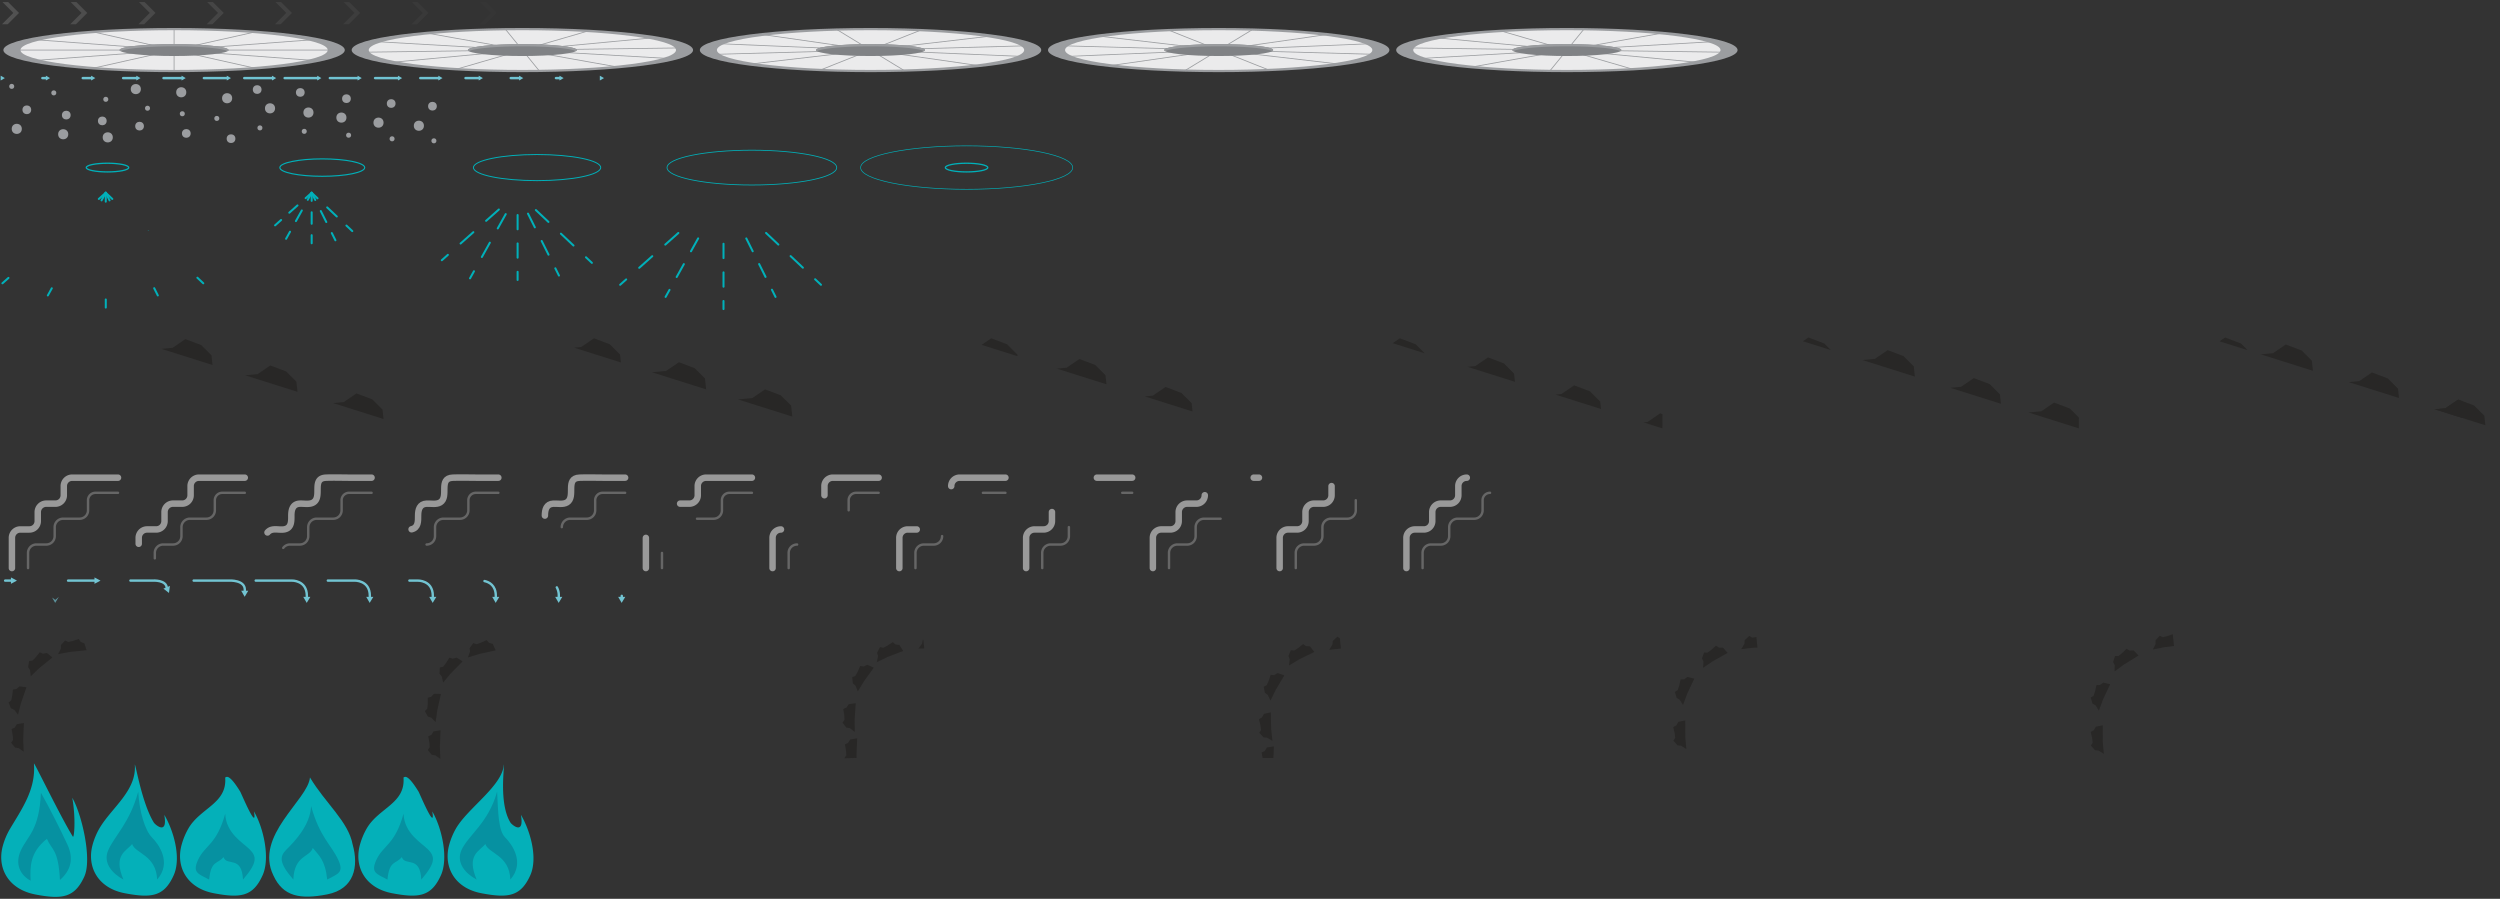 <svg id="borders" xmlns="http://www.w3.org/2000/svg" viewBox="0 0 3096 1113.08"><rect x="0" y="0" width="3096" height="1113.08" fill="#333333" stroke="none"/><defs><style>.cls-1,.cls-2,.cls-20,.cls-21,.cls-22,.cls-23,.cls-24,.cls-25,.cls-26,.cls-27,.cls-28,.cls-29,.cls-3,.cls-30,.cls-31,.cls-32,.cls-33,.cls-34,.cls-35,.cls-36,.cls-4,.cls-9{fill:none}.cls-2,.cls-3{stroke:#fff;isolation:isolate}.cls-2,.cls-20,.cls-26,.cls-27,.cls-28,.cls-29,.cls-3,.cls-30,.cls-31,.cls-32,.cls-33,.cls-34,.cls-35,.cls-36,.cls-4{stroke-linecap:round;stroke-linejoin:round}.cls-2{stroke-width:8px;opacity:.5}.cls-20,.cls-3,.cls-4{stroke-width:3px}.cls-3{opacity:.25}.cls-4{stroke:#72c4d2}.cls-5,.cls-6{fill:#72c4d2}.cls-6{opacity:.66}.cls-7{fill:#9b9da0}.cls-8{fill:#ebebec}.cls-9{stroke:#9b9da0}.cls-21,.cls-22,.cls-23,.cls-24,.cls-25,.cls-9{stroke-miterlimit:10}.cls-10{fill:#808285}.cls-11,.cls-12,.cls-13,.cls-14,.cls-15,.cls-16,.cls-17,.cls-18{fill:#fff}.cls-11{opacity:.15}.cls-12{opacity:.13}.cls-13{opacity:.11}.cls-14{opacity:.09}.cls-15{opacity:.07}.cls-16{opacity:.05}.cls-17{opacity:.03}.cls-18{opacity:.01}.cls-19{fill:#70c3d2}.cls-20{stroke:#70c3d2}.cls-21,.cls-22,.cls-23,.cls-24,.cls-25,.cls-26,.cls-27,.cls-28,.cls-29,.cls-30,.cls-31,.cls-32,.cls-33,.cls-34,.cls-35,.cls-36{stroke:#00b1ba}.cls-21{stroke-width:1.6px}.cls-22{stroke-width:1.4px}.cls-23{stroke-width:1.2px}.cls-25{stroke-width:.8px}.cls-26,.cls-27,.cls-28,.cls-29,.cls-30,.cls-31,.cls-32,.cls-33,.cls-34,.cls-35,.cls-36{stroke-width:2.5px}.cls-26{stroke-dasharray:11.51}.cls-27{stroke-dasharray:10.78}.cls-28{stroke-dasharray:11.01}.cls-29{stroke-dasharray:10.53}.cls-30{stroke-dasharray:11.15}.cls-32{stroke-dasharray:13.56 13.56}.cls-33{stroke-dasharray:15.06 15.06}.cls-34{stroke-dasharray:14.17 14.17}.cls-35{stroke-dasharray:15.25 15.25}.cls-36{stroke-dasharray:16.38 16.38}.cls-37{fill:#00b1ba}.cls-38{clip-path:url(#clip-path)}.cls-39{fill:#282726}.cls-40{clip-path:url(#clip-path-2)}.cls-41{clip-path:url(#clip-path-3)}.cls-42{clip-path:url(#clip-path-4)}.cls-43{clip-path:url(#clip-path-5)}.cls-44{clip-path:url(#clip-path-6)}.cls-45{clip-path:url(#clip-path-7)}.cls-46{clip-path:url(#clip-path-8)}.cls-47{clip-path:url(#clip-path-9)}.cls-48{clip-path:url(#clip-path-10)}.cls-49{clip-path:url(#clip-path-11)}.cls-50{clip-path:url(#clip-path-12)}.cls-51{fill:#04b0b9}.cls-52{fill:#0691a1}</style><clipPath id="clip-path"><path class="cls-1" d="M107.19 750H0v192h126.67l-19.48-192z"/></clipPath><clipPath id="clip-path-2"><path class="cls-1" d="M623.19 750H516v192h126.67l-19.48-192z"/></clipPath><clipPath id="clip-path-3"><path class="cls-1" d="M1139.19 750H1032v192h126.67l-19.48-192z"/></clipPath><clipPath id="clip-path-4"><path class="cls-1" d="M1655.19 750H1548v192h126.67l-19.48-192z"/></clipPath><clipPath id="clip-path-5"><path class="cls-1" d="M2171.19 750H2064v192h126.67l-19.48-192z"/></clipPath><clipPath id="clip-path-6"><path class="cls-1" d="M2687.19 750H2580v192h126.67l-19.48-192z"/></clipPath><clipPath id="clip-path-7"><path id="_Clipping_Path_" data-name="&amp;lt;Clipping Path&amp;gt;" class="cls-1" d="M2170.65 403l403.78 127.52.19-97-398.32-127.76-5.65 97.24z"/></clipPath><clipPath id="clip-path-8"><path id="_Clipping_Path_2" data-name="&amp;lt;Clipping Path&amp;gt;" class="cls-1" d="M2686.32 403l403.78 127.52.19-97-398.32-127.76-5.65 97.24z"/></clipPath><clipPath id="clip-path-9"><path id="_Clipping_Path_3" data-name="&amp;lt;Clipping Path&amp;gt;" class="cls-1" d="M107.99 403l403.77 127.52.19-97-398.32-127.76-5.64 97.24z"/></clipPath><clipPath id="clip-path-10"><path id="_Clipping_Path_4" data-name="&amp;lt;Clipping Path&amp;gt;" class="cls-1" d="M623.65 403l403.78 127.52.19-97L629.3 305.76 623.65 403z"/></clipPath><clipPath id="clip-path-11"><path id="_Clipping_Path_5" data-name="&amp;lt;Clipping Path&amp;gt;" class="cls-1" d="M1139.32 403l403.78 127.52.19-97-398.33-127.76-5.64 97.24z"/></clipPath><clipPath id="clip-path-12"><path id="_Clipping_Path_6" data-name="&amp;lt;Clipping Path&amp;gt;" class="cls-1" d="M1654.99 403l403.77 127.52.19-97-398.32-127.76-5.64 97.24z"/></clipPath></defs><title>spritesheet-v6</title><path id="_Path_" data-name="&amp;lt;Path&amp;gt;" class="cls-2" d="M146.13 591.56H89.47A10.35 10.35 0 0 0 79 602v11.3a10.35 10.35 0 0 1-10.43 10.42H57.19a10.48 10.48 0 0 0-10.43 10.42v11.12a10.35 10.35 0 0 1-10.43 10.44H25.2a10.35 10.35 0 0 0-10.43 10.42v37.38"/><path id="_Path_2" data-name="&amp;lt;Path&amp;gt;" class="cls-3" d="M146.13 610.3h-27.88a9.2 9.2 0 0 0-9.22 9.22v12.43a10.35 10.35 0 0 1-10.43 10.42H78.14a10.48 10.48 0 0 0-10.43 10.42v11.12a10.35 10.35 0 0 1-10.43 10.42H45.16a10.35 10.35 0 0 0-10.43 10.42v18.74"/><path id="_Path_3" data-name="&amp;lt;Path&amp;gt;" class="cls-2" d="M1816.47 591.56A10.35 10.35 0 0 0 1806 602v11.3a10.35 10.35 0 0 1-10.43 10.42h-11.43a10.48 10.48 0 0 0-10.43 10.42v11.12a10.35 10.35 0 0 1-10.43 10.42h-11.13a10.35 10.35 0 0 0-10.43 10.42v37.38"/><path id="_Path_4" data-name="&amp;lt;Path&amp;gt;" class="cls-3" d="M1845.25 610.3a9.2 9.2 0 0 0-9.22 9.22v12.43a10.35 10.35 0 0 1-10.43 10.42h-20.46a10.48 10.48 0 0 0-10.43 10.42v11.12a10.35 10.35 0 0 1-10.43 10.42h-12.13a10.35 10.35 0 0 0-10.43 10.42v18.74"/><path id="_Path_5" data-name="&amp;lt;Path&amp;gt;" class="cls-2" d="M1649 602v11.3a10.35 10.35 0 0 1-10.43 10.42h-11.43a10.48 10.48 0 0 0-10.43 10.42v11.12a10.35 10.35 0 0 1-10.43 10.42h-11.13a10.35 10.35 0 0 0-10.43 10.42v37.38"/><path id="_Path_6" data-name="&amp;lt;Path&amp;gt;" class="cls-3" d="M1679 619.52v12.43a10.35 10.35 0 0 1-10.43 10.42h-20.46a10.48 10.48 0 0 0-10.43 10.42v11.12a10.35 10.35 0 0 1-10.43 10.42h-12.13a10.35 10.35 0 0 0-10.43 10.42v18.74"/><path id="_Path_7" data-name="&amp;lt;Path&amp;gt;" class="cls-2" d="M1492 613.3a10.35 10.35 0 0 1-10.43 10.42h-11.43a10.48 10.48 0 0 0-10.43 10.42v11.12a10.35 10.35 0 0 1-10.43 10.42h-11.13a10.35 10.35 0 0 0-10.43 10.42v37.38"/><path id="_Path_8" data-name="&amp;lt;Path&amp;gt;" class="cls-2" d="M1559.11 591.56h-6.57"/><path id="_Path_9" data-name="&amp;lt;Path&amp;gt;" class="cls-3" d="M1511.58 642.37h-20.46a10.48 10.48 0 0 0-10.43 10.42v11.12a10.35 10.35 0 0 1-10.43 10.42h-12.13a10.35 10.35 0 0 0-10.43 10.42v18.74"/><path id="_Path_10" data-name="&amp;lt;Path&amp;gt;" class="cls-2" d="M1302.75 634.15v11.12a10.35 10.35 0 0 1-10.43 10.42h-11.12a10.35 10.35 0 0 0-10.43 10.42v37.38"/><path id="_Path_11" data-name="&amp;lt;Path&amp;gt;" class="cls-2" d="M1402.1 591.56h-43.75"/><path id="_Path_12" data-name="&amp;lt;Path&amp;gt;" class="cls-3" d="M1323.7 652.79v11.12a10.35 10.35 0 0 1-10.43 10.42h-12.13a10.35 10.35 0 0 0-10.43 10.42v18.74"/><path id="_Path_13" data-name="&amp;lt;Path&amp;gt;" class="cls-3" d="M1402.1 610.3h-12.33"/><path id="_Path_14" data-name="&amp;lt;Path&amp;gt;" class="cls-2" d="M1135.3 655.7h-11.13a10.36 10.36 0 0 0-10.43 10.42v37.38"/><path id="_Path_15" data-name="&amp;lt;Path&amp;gt;" class="cls-2" d="M1245.12 591.56h-56.66A10.36 10.36 0 0 0 1178 602"/><path id="_Path_16" data-name="&amp;lt;Path&amp;gt;" class="cls-3" d="M1166.69 663.92a10.36 10.36 0 0 1-10.43 10.42h-12.13a10.36 10.36 0 0 0-10.43 10.42v18.74"/><path id="_Path_17" data-name="&amp;lt;Path&amp;gt;" class="cls-3" d="M1245.12 610.3h-27.88"/><path id="_Path_18" data-name="&amp;lt;Path&amp;gt;" class="cls-2" d="M967.16 655.7a10.35 10.35 0 0 0-10.43 10.42v37.38"/><path id="_Path_19" data-name="&amp;lt;Path&amp;gt;" class="cls-2" d="M1088.09 591.56h-56.65A10.35 10.35 0 0 0 1021 602v11.3"/><path id="_Path_20" data-name="&amp;lt;Path&amp;gt;" class="cls-3" d="M987.12 674.34a10.35 10.35 0 0 0-10.43 10.42v18.74"/><path id="_Path_21" data-name="&amp;lt;Path&amp;gt;" class="cls-3" d="M1088.09 610.3h-27.88a9.2 9.2 0 0 0-9.22 9.22v12.43"/><path id="_Path_22" data-name="&amp;lt;Path&amp;gt;" class="cls-2" d="M303.13 591.56h-56.65A10.35 10.35 0 0 0 236.05 602v11.3a10.35 10.35 0 0 1-10.43 10.42h-11.43a10.48 10.48 0 0 0-10.43 10.42v11.12a10.35 10.35 0 0 1-10.43 10.42h-11.12a10.35 10.35 0 0 0-10.43 10.42v7.32"/><path id="_Path_23" data-name="&amp;lt;Path&amp;gt;" class="cls-3" d="M303.13 610.3h-27.87a9.2 9.2 0 0 0-9.22 9.22v12.43a10.35 10.35 0 0 1-10.43 10.42h-20.46a10.48 10.48 0 0 0-10.43 10.42v11.12a10.35 10.35 0 0 1-10.43 10.42h-12.13a10.35 10.35 0 0 0-10.43 10.42v6.71"/><path class="cls-2" d="M460.14 591.56h-26.75c-9.86 0-19.81-.39-29.67 0-18.57.73-4.12 23.62-15.6 30.65-4.69 2.87-11.56 1.29-16.79 1.53-8.78.39-10.55 7.54-10.55 14.78 0 6.79.37 15-8.08 16.94-5.21 1.17-10.86-.72-16 .57a10.41 10.41 0 0 0-5.43 3.37"/><path id="_Path_24" data-name="&amp;lt;Path&amp;gt;" class="cls-3" d="M460.14 610.3h-27.87a9.2 9.2 0 0 0-9.22 9.22v12.43a10.35 10.35 0 0 1-10.43 10.42h-20.46a10.48 10.48 0 0 0-10.43 10.42v11.12a10.35 10.35 0 0 1-10.43 10.42h-12.13a10.37 10.37 0 0 0-8.39 4.18"/><path class="cls-2" d="M617.15 591.56h-26.76c-9.86 0-19.81-.39-29.67 0-18.57.73-4.12 23.62-15.6 30.65-4.69 2.87-11.56 1.29-16.79 1.53-8.78.39-10.55 7.54-10.55 14.78 0 6.79.37 15-8.08 16.94"/><path id="_Path_25" data-name="&amp;lt;Path&amp;gt;" class="cls-3" d="M617.15 610.3h-27.88a9.2 9.2 0 0 0-9.22 9.22v12.43a10.35 10.35 0 0 1-10.43 10.42h-20.46a10.48 10.48 0 0 0-10.43 10.42v11.12a10.35 10.35 0 0 1-10.43 10.42"/><path class="cls-2" d="M774.15 591.56H747.4c-9.86 0-19.81-.39-29.67 0-18.57.73-4.12 23.62-15.6 30.65-4.69 2.87-11.56 1.29-16.79 1.53-8.78.39-10.55 7.54-10.55 14.78"/><path id="_Path_26" data-name="&amp;lt;Path&amp;gt;" class="cls-3" d="M774.15 610.3h-27.87a9.2 9.2 0 0 0-9.22 9.22v12.43a10.35 10.35 0 0 1-10.43 10.42h-20.46a10.48 10.48 0 0 0-10.43 10.42"/><path id="_Path_27" data-name="&amp;lt;Path&amp;gt;" class="cls-2" d="M799.86 666.12v37.38"/><path id="_Path_28" data-name="&amp;lt;Path&amp;gt;" class="cls-2" d="M931.15 591.56h-56.63A10.35 10.35 0 0 0 864.1 602v11.3a10.35 10.35 0 0 1-10.42 10.42h-11.43"/><path id="_Path_29" data-name="&amp;lt;Path&amp;gt;" class="cls-3" d="M819.8 684.76v18.74"/><path id="_Path_30" data-name="&amp;lt;Path&amp;gt;" class="cls-3" d="M931.15 610.3h-27.87a9.2 9.2 0 0 0-9.22 9.22v12.43a10.35 10.35 0 0 1-10.42 10.42H863.2"/><g id="_Group_" data-name="&amp;lt;Group&amp;gt;"><path class="cls-4" d="M161.53 719h27.6s17.43-1.19 17.43 9.72"/><path class="cls-5" d="M202.37 728.97l6.88 5.35 1.19-8.73-8.07 3.38z"/></g><g id="_Group_2" data-name="&amp;lt;Group&amp;gt;"><path class="cls-4" d="M239.82 719h44.43s18.93-.89 18.93 11.31v2.48"/><path class="cls-5" d="M298.7 731.55l4.29 7.54 4.48-7.54h-8.77z"/></g><g id="_Group_3" data-name="&amp;lt;Group&amp;gt;"><path class="cls-4" d="M316.68 719h44.43s18.89-.75 18.89 18.9v2.48"/><path class="cls-5" d="M375.56 739.18l4.28 7.45 4.48-7.45h-8.76z"/></g><g id="_Group_4" data-name="&amp;lt;Group&amp;gt;"><path class="cls-4" d="M84.32 719.04h33.88"/><path class="cls-5" d="M117 723.01l7.47-3.97-7.47-3.96v7.93z"/></g><g id="_Group_5" data-name="&amp;lt;Group&amp;gt;"><path class="cls-4" d="M6.38 719.04h8.35"/><path class="cls-5" d="M13.54 723.01l7.46-3.97-7.46-3.96v7.93z"/></g><g id="_Group_6" data-name="&amp;lt;Group&amp;gt;"><path class="cls-4" d="M406 719h33s19-.79 19 18.85v2.48"/><path class="cls-5" d="M453.53 739.18l4.29 7.45 4.49-7.45h-8.78z"/></g><g id="_Group_7" data-name="&amp;lt;Group&amp;gt;"><path class="cls-4" d="M507 719h10.11s18.89-.75 18.89 18.9v2.48"/><path class="cls-5" d="M531.56 739.18l4.28 7.45 4.49-7.45h-8.77z"/></g><g id="_Group_8" data-name="&amp;lt;Group&amp;gt;"><path class="cls-4" d="M600 719.57c5.61 1.22 14 5.24 14 18.33v2.48"/><path class="cls-5" d="M609.56 739.18l4.28 7.45 4.49-7.45h-8.77z"/></g><g id="_Group_9" data-name="&amp;lt;Group&amp;gt;"><path class="cls-4" d="M689.55 727.42A20.49 20.49 0 0 1 692 737.9v2.48"/><path class="cls-5" d="M687.56 739.18l4.28 7.45 4.49-7.45h-8.77z"/></g><g id="_Group_10" data-name="&amp;lt;Group&amp;gt;"><path class="cls-4" d="M770 737.9v2.48"/><path class="cls-5" d="M765.56 739.18l4.28 7.45 4.49-7.45h-8.77z"/></g><path class="cls-6" d="M68.45 742.91l-3.92-2.92 3.82 6.64 4.48-7.45-4.38 3.73z"/><ellipse class="cls-7" cx="1940.41" cy="62" rx="211.41" ry="27.34"/><ellipse class="cls-8" cx="1940.41" cy="62" rx="190.27" ry="24.61"/><path class="cls-9" d="M1858.98 38.35l162.87 47.3M1741.3 59.29l398.23 5.42M1822.73 82.95l235.37-41.9M1961.41 36.25l-41.99 51.5M1778.48 46.78l323.87 30.45M1757.48 72.52l365.86-21.04"/><ellipse class="cls-7" cx="215.59" cy="62" rx="211.41" ry="27.34"/><ellipse class="cls-8" cx="215.59" cy="62" rx="190.27" ry="24.61"/><path class="cls-9" d="M215.59 36.11v51.78M42.2 49.06l346.78 25.89M42.2 74.95l346.78-25.89M315.75 39.58L115.42 84.42M115.54 39.57l200.09 44.86M15.37 61.99l400.43.02"/><ellipse class="cls-10" cx="215.59" cy="62" rx="67.46" ry="7.38"/><path class="cls-7" d="M215.59 57.35c33 0 60.42 2.59 66.28 6A1.88 1.88 0 0 0 283 62c0-4.08-30.2-7.38-67.46-7.38s-67.46 3.3-67.46 7.38a1.88 1.88 0 0 0 1.18 1.37c5.91-3.42 33.34-6.02 66.33-6.02z"/><ellipse class="cls-7" cx="646.9" cy="62" rx="211.41" ry="27.34"/><ellipse class="cls-8" cx="646.9" cy="62" rx="190.27" ry="24.61"/><path class="cls-9" d="M625.97 36.25l41.86 51.5M464 51.47l365.8 21.06M484.92 77.22l323.95-30.44M728.39 38.35L565.4 85.65M529.27 41.05l235.26 41.9M447.78 64.7l398.24-5.4"/><ellipse class="cls-10" cx="646.9" cy="62" rx="67.46" ry="7.38"/><path class="cls-7" d="M646.9 57.35c33 0 60.42 2.59 66.28 6a1.88 1.88 0 0 0 1.18-1.35c0-4.08-30.2-7.38-67.46-7.38s-67.46 3.3-67.46 7.38a1.88 1.88 0 0 0 1.18 1.37c5.86-3.42 33.3-6.02 66.28-6.02z"/><ellipse class="cls-7" cx="1078.07" cy="62" rx="211.41" ry="27.34"/><ellipse class="cls-8" cx="1078.07" cy="62" rx="190.27" ry="24.61"/><path class="cls-9" d="M1036.44 36.68l83.26 50.65M887.66 54l380.82 16M929.28 79.32l297.58-34.64M1140 37.38l-123.86 49.24M944.15 42.75l267.84 38.5M882.22 67.38l391.7-10.75"/><ellipse class="cls-10" cx="1078.07" cy="62" rx="67.46" ry="7.38"/><path class="cls-7" d="M1078.07 57.35c33 0 60.42 2.59 66.28 6a1.88 1.88 0 0 0 1.17-1.37c0-4.08-30.2-7.38-67.46-7.38s-67.46 3.3-67.46 7.38a1.88 1.88 0 0 0 1.18 1.37c5.87-3.4 33.31-6 66.29-6z"/><ellipse class="cls-7" cx="1509.24" cy="62" rx="211.41" ry="27.34"/><ellipse class="cls-8" cx="1509.24" cy="62" rx="190.27" ry="24.61"/><path class="cls-9" d="M1447.37 37.38l123.74 49.24M1313.4 56.62l391.68 10.76M1375.27 81.24l267.94-38.48M1550.93 36.68l-83.38 50.64M1360.5 44.67l297.49 34.66M1318.81 69.99l380.87-15.98"/><ellipse class="cls-10" cx="1509.24" cy="62" rx="67.46" ry="7.38"/><path class="cls-7" d="M1509.24 57.35c33 0 60.42 2.59 66.28 6a1.88 1.88 0 0 0 1.18-1.35c0-4.08-30.2-7.38-67.46-7.38s-67.46 3.3-67.46 7.38a1.88 1.88 0 0 0 1.18 1.37c5.86-3.42 33.3-6.02 66.28-6.02z"/><ellipse class="cls-10" cx="1940.41" cy="62" rx="67.46" ry="7.38"/><path class="cls-7" d="M1940.41 57.35c33 0 60.42 2.59 66.28 6a1.88 1.88 0 0 0 1.17-1.37c0-4.08-30.2-7.38-67.46-7.38S1873 57.92 1873 62a1.88 1.88 0 0 0 1.18 1.37c5.82-3.42 33.25-6.02 66.23-6.02z"/><path id="_Path_31" data-name="&amp;lt;Path&amp;gt;" class="cls-11" d="M9.49 30.06l14.05-14.05L10.13 2.6H3.1l13.41 13.41L2.47 30.06h7.02z"/><path id="_Path_32" data-name="&amp;lt;Path&amp;gt;" class="cls-12" d="M93.99 30.06l14.05-14.05L94.63 2.6h-7.02l13.4 13.41-14.04 14.05h7.02z"/><path id="_Path_33" data-name="&amp;lt;Path&amp;gt;" class="cls-13" d="M178.49 30.06l14.05-14.05L179.13 2.6h-7.03l13.41 13.41-14.04 14.05h7.02z"/><path id="_Path_34" data-name="&amp;lt;Path&amp;gt;" class="cls-14" d="M262.99 30.06l14.05-14.05L263.63 2.6h-7.02l13.4 13.41-14.04 14.05h7.02z"/><path id="_Path_35" data-name="&amp;lt;Path&amp;gt;" class="cls-15" d="M347.49 30.06l14.05-14.05L348.13 2.6h-7.02l13.4 13.41-14.04 14.05h7.02z"/><path id="_Path_36" data-name="&amp;lt;Path&amp;gt;" class="cls-16" d="M431.99 30.06l14.05-14.05L432.63 2.6h-7.02l13.4 13.41-14.04 14.05h7.02z"/><path id="_Path_37" data-name="&amp;lt;Path&amp;gt;" class="cls-17" d="M516.49 30.06l14.05-14.05L517.13 2.6h-7.02l13.4 13.41-14.04 14.05h7.02z"/><path id="_Path_38" data-name="&amp;lt;Path&amp;gt;" class="cls-18" d="M600.99 30.06l14.05-14.05L601.63 2.6h-7.02l13.4 13.41-14.04 14.05h7.02z"/><path class="cls-19" d="M.82 99.7L6 96.71.82 93.72v5.98z" id="_Group_11" data-name="&amp;lt;Group&amp;gt;"/><g id="_Group_12" data-name="&amp;lt;Group&amp;gt;"><path class="cls-20" d="M52.47 96.71h5.22"/><path class="cls-19" d="M56.82 99.7L62 96.71l-5.18-2.99v5.98z"/></g><g id="_Group_13" data-name="&amp;lt;Group&amp;gt;"><path class="cls-20" d="M102.47 96.71h11.22"/><path class="cls-19" d="M112.82 99.7l5.18-2.99-5.18-2.99v5.98z"/></g><g id="_Group_14" data-name="&amp;lt;Group&amp;gt;"><path class="cls-20" d="M152.47 96.71h17.22"/><path class="cls-19" d="M168.82 99.7l5.18-2.99-5.18-2.99v5.98z"/></g><g id="_Group_15" data-name="&amp;lt;Group&amp;gt;"><path class="cls-20" d="M202.47 96.71h23.22"/><path class="cls-19" d="M224.82 99.7l5.18-2.99-5.18-2.99v5.98z"/></g><g id="_Group_16" data-name="&amp;lt;Group&amp;gt;"><path class="cls-20" d="M252.47 96.71h29.22"/><path class="cls-19" d="M280.82 99.7l5.18-2.99-5.18-2.99v5.98z"/></g><g id="_Group_17" data-name="&amp;lt;Group&amp;gt;"><path class="cls-20" d="M302.47 96.71h35.22"/><path class="cls-19" d="M336.82 99.7l5.18-2.99-5.18-2.99v5.98z"/></g><g id="_Group_18" data-name="&amp;lt;Group&amp;gt;"><path class="cls-20" d="M352.47 96.71h41.22"/><path class="cls-19" d="M392.82 99.7l5.18-2.99-5.18-2.99v5.98z"/></g><g id="_Group_19" data-name="&amp;lt;Group&amp;gt;"><path class="cls-20" d="M408.47 96.71h35.22"/><path class="cls-19" d="M442.82 99.7l5.18-2.99-5.18-2.99v5.98z"/></g><g id="_Group_20" data-name="&amp;lt;Group&amp;gt;"><path class="cls-20" d="M464.47 96.71h29.22"/><path class="cls-19" d="M492.82 99.7l5.18-2.99-5.18-2.99v5.98z"/></g><g id="_Group_21" data-name="&amp;lt;Group&amp;gt;"><path class="cls-20" d="M520.47 96.71h23.22"/><path class="cls-19" d="M542.82 99.7l5.18-2.99-5.18-2.99v5.98z"/></g><g id="_Group_22" data-name="&amp;lt;Group&amp;gt;"><path class="cls-20" d="M576.47 96.71h17.22"/><path class="cls-19" d="M592.82 99.7l5.18-2.99-5.18-2.99v5.98z"/></g><g id="_Group_23" data-name="&amp;lt;Group&amp;gt;"><path class="cls-20" d="M632.47 96.71h11.22"/><path class="cls-19" d="M642.82 99.7l5.18-2.99-5.18-2.99v5.98z"/></g><g id="_Group_24" data-name="&amp;lt;Group&amp;gt;"><path class="cls-20" d="M688.47 96.71h5.22"/><path class="cls-19" d="M692.82 99.7l5.18-2.99-5.18-2.99v5.98z"/></g><path class="cls-19" d="M742.82 99.7l5.18-2.99-5.18-2.99v5.98z" id="_Group_25" data-name="&amp;lt;Group&amp;gt;"/><circle id="_Path_39" data-name="&amp;lt;Path&amp;gt;" class="cls-7" cx="14.51" cy="106.96" r="3.12"/><circle id="_Path_40" data-name="&amp;lt;Path&amp;gt;" class="cls-7" cx="33.21" cy="135.97" r="5.4"/><circle id="_Path_41" data-name="&amp;lt;Path&amp;gt;" class="cls-7" cx="20.77" cy="159.59" r="6.26"/><circle id="_Path_42" data-name="&amp;lt;Path&amp;gt;" class="cls-7" cx="66.62" cy="115.02" r="3.12"/><circle id="_Path_43" data-name="&amp;lt;Path&amp;gt;" class="cls-7" cx="82.07" cy="142.54" r="5.4"/><circle id="_Path_44" data-name="&amp;lt;Path&amp;gt;" class="cls-7" cx="78.27" cy="166.25" r="6.26"/><circle id="_Path_45" data-name="&amp;lt;Path&amp;gt;" class="cls-7" cx="131.02" cy="122.99" r="3.12"/><circle id="_Path_46" data-name="&amp;lt;Path&amp;gt;" class="cls-7" cx="126.68" cy="149.73" r="5.4"/><circle id="_Path_47" data-name="&amp;lt;Path&amp;gt;" class="cls-7" cx="133.44" cy="170.11" r="6.26"/><circle id="_Path_48" data-name="&amp;lt;Path&amp;gt;" class="cls-7" cx="182.68" cy="134.03" r="3.12"/><circle id="_Path_49" data-name="&amp;lt;Path&amp;gt;" class="cls-7" cx="172.83" cy="156.22" r="5.4"/><circle id="_Path_50" data-name="&amp;lt;Path&amp;gt;" class="cls-7" cx="168.19" cy="110.33" r="6.26"/><circle id="_Path_51" data-name="&amp;lt;Path&amp;gt;" class="cls-7" cx="225.76" cy="140.87" r="3.12"/><circle id="_Path_52" data-name="&amp;lt;Path&amp;gt;" class="cls-7" cx="230.71" cy="165.24" r="5.4"/><circle id="_Path_53" data-name="&amp;lt;Path&amp;gt;" class="cls-7" cx="224.45" cy="114.28" r="6.26"/><circle id="_Path_54" data-name="&amp;lt;Path&amp;gt;" class="cls-7" cx="268.49" cy="146.65" r="3.12"/><circle id="_Path_55" data-name="&amp;lt;Path&amp;gt;" class="cls-7" cx="286.11" cy="171.73" r="5.4"/><circle id="_Path_56" data-name="&amp;lt;Path&amp;gt;" class="cls-7" cx="281.26" cy="121.64" r="6.26"/><circle id="_Path_57" data-name="&amp;lt;Path&amp;gt;" class="cls-7" cx="321.88" cy="158.38" r="3.12"/><circle id="_Path_58" data-name="&amp;lt;Path&amp;gt;" class="cls-7" cx="318.49" cy="110.9" r="5.4"/><circle id="_Path_59" data-name="&amp;lt;Path&amp;gt;" class="cls-7" cx="334.39" cy="134.16" r="6.26"/><circle id="_Path_60" data-name="&amp;lt;Path&amp;gt;" class="cls-7" cx="376.78" cy="162.66" r="3.12"/><circle id="_Path_61" data-name="&amp;lt;Path&amp;gt;" class="cls-7" cx="371.88" cy="114.47" r="5.4"/><circle id="_Path_62" data-name="&amp;lt;Path&amp;gt;" class="cls-7" cx="381.98" cy="139.37" r="6.26"/><circle id="_Path_63" data-name="&amp;lt;Path&amp;gt;" class="cls-7" cx="431.72" cy="167.44" r="3.12"/><circle id="_Path_64" data-name="&amp;lt;Path&amp;gt;" class="cls-7" cx="429.05" cy="122.19" r="5.4"/><circle id="_Path_65" data-name="&amp;lt;Path&amp;gt;" class="cls-7" cx="422.79" cy="145.63" r="6.26"/><circle id="_Path_66" data-name="&amp;lt;Path&amp;gt;" class="cls-7" cx="485.55" cy="171.9" r="3.12"/><circle id="_Path_67" data-name="&amp;lt;Path&amp;gt;" class="cls-7" cx="484.45" cy="128.2" r="5.4"/><circle id="_Path_68" data-name="&amp;lt;Path&amp;gt;" class="cls-7" cx="468.74" cy="151.89" r="6.26"/><circle id="_Path_69" data-name="&amp;lt;Path&amp;gt;" class="cls-7" cx="537.35" cy="174.39" r="3.12"/><circle id="_Path_70" data-name="&amp;lt;Path&amp;gt;" class="cls-7" cx="535.55" cy="131.52" r="5.4"/><circle id="_Path_71" data-name="&amp;lt;Path&amp;gt;" class="cls-7" cx="518.74" cy="155.72" r="6.26"/><path id="_Path_72" data-name="&amp;lt;Path&amp;gt;" class="cls-21" d="M133.11 202.14c-14.51 0-26.27 2.41-26.27 5.39 0 3 11.76 5.39 26.27 5.39s26.27-2.41 26.27-5.39c0-2.98-11.76-5.39-26.27-5.39z"/><path id="_Path_73" data-name="&amp;lt;Path&amp;gt;" class="cls-21" d="M1197 202.14c-14.51 0-26.27 2.41-26.27 5.39 0 3 11.76 5.39 26.27 5.39s26.27-2.41 26.27-5.39c0-2.98-11.76-5.39-26.27-5.39z"/><path id="_Path_74" data-name="&amp;lt;Path&amp;gt;" class="cls-22" d="M399.11 196.76c-29 0-52.53 4.82-52.53 10.78 0 6 23.52 10.78 52.53 10.78s52.53-4.82 52.53-10.78c0-5.96-23.52-10.78-52.53-10.78z"/><path id="_Path_75" data-name="&amp;lt;Path&amp;gt;" class="cls-23" d="M665.11 191.37c-43.52 0-78.8 7.24-78.8 16.16 0 8.93 35.28 16.16 78.8 16.16s78.8-7.24 78.8-16.16-35.28-16.16-78.8-16.16z"/><path id="_Path_76" data-name="&amp;lt;Path&amp;gt;" class="cls-24" d="M931.11 186c-58 0-105.06 9.65-105.06 21.55s47 21.55 105.06 21.55 105.06-9.65 105.06-21.55c0-11.91-47.04-21.55-105.06-21.55z"/><path id="_Path_77" data-name="&amp;lt;Path&amp;gt;" class="cls-25" d="M1197.11 180.61c-72.53 0-131.33 12.06-131.33 26.94v-.05c0 14.88 58.8 26.94 131.33 26.94s131.33-12.06 131.33-26.94v.05c0-14.88-58.8-26.94-131.33-26.94z"/><g id="Spray"><g id="Spray1"><path class="cls-26" d="M130.97 238.74l-8.6 7.65" id="_Group_26" data-name="&amp;lt;Group&amp;gt;"/><path class="cls-27" d="M130.97 238.74l-5.24 9.42" id="_Group_27" data-name="&amp;lt;Group&amp;gt;"/><path class="cls-28" d="M130.97 238.74v11.01" id="_Group_28" data-name="&amp;lt;Group&amp;gt;"/><path class="cls-29" d="M130.97 238.74l4.71 9.42" id="_Group_29" data-name="&amp;lt;Group&amp;gt;"/><path class="cls-30" d="M130.97 238.74l8.11 7.65" id="_Group_30" data-name="&amp;lt;Group&amp;gt;"/></g><g id="Spray2"><g id="_Group_31" data-name="&amp;lt;Group&amp;gt;"><path class="cls-31" d="M385.97 238.74l-7.47 6.65"/><path class="cls-32" d="M368.38 254.4l-15.19 13.53"/><path class="cls-31" d="M348.12 272.43l-7.47 6.65"/></g><g id="_Group_32" data-name="&amp;lt;Group&amp;gt;"><path class="cls-31" d="M385.97 238.74l-4.86 8.74"/><path class="cls-33" d="M373.79 260.64l-10.98 19.75"/><path class="cls-31" d="M359.15 286.97l-4.85 8.74"/></g><g id="_Group_33" data-name="&amp;lt;Group&amp;gt;"><path class="cls-31" d="M385.97 238.74v10"/><path class="cls-34" d="M385.97 262.91v21.25"/><path class="cls-31" d="M385.97 291.25v10"/></g><g id="_Group_34" data-name="&amp;lt;Group&amp;gt;"><path class="cls-31" d="M385.97 238.74l4.47 8.94"/><path class="cls-35" d="M397.26 261.33l10.23 20.47"/><path class="cls-31" d="M410.9 288.62l4.47 8.94"/></g><g id="_Group_35" data-name="&amp;lt;Group&amp;gt;"><path class="cls-31" d="M385.97 238.74l7.27 6.86"/><path class="cls-36" d="M405.16 256.85l17.88 16.87"/><path class="cls-31" d="M428.99 279.34l7.28 6.86"/></g></g><g id="Spray3"><g id="_Group_36" data-name="&amp;lt;Group&amp;gt;"><path class="cls-37" d="M570.4 302.81a1.25 1.25 0 0 1-.83-2.18l15.77-14a1.25 1.25 0 0 1 1.66 1.87l-15.77 14a1.25 1.25 0 0 1-.83.31zm31.6-28.09a1.25 1.25 0 0 1-.83-2.18l15.77-14a1.25 1.25 0 0 1 1.66 1.87l-15.77 14a1.25 1.25 0 0 1-.83.31zM547.16 323.5a1.25 1.25 0 0 1-.83-2.18l7.47-6.65a1.25 1.25 0 0 1 1.66 1.87l-7.46 6.64a1.25 1.25 0 0 1-.84.32z"/></g><g id="_Group_37" data-name="&amp;lt;Group&amp;gt;"><path class="cls-37" d="M596.77 319.49a1.25 1.25 0 0 1-1.09-1.86l9.84-17.69a1.25 1.25 0 0 1 2.19 1.21l-9.84 17.69a1.25 1.25 0 0 1-1.1.65zm19.67-35.38a1.25 1.25 0 0 1-1.09-1.86l9.84-17.69a1.25 1.25 0 0 1 2.19 1.21l-9.84 17.69a1.25 1.25 0 0 1-1.1.65zM582.07 345.92a1.25 1.25 0 0 1-1.09-1.86l4.86-8.74a1.25 1.25 0 0 1 2.19 1.21l-4.86 8.74a1.25 1.25 0 0 1-1.1.65z"/></g><g id="_Group_38" data-name="&amp;lt;Group&amp;gt;"><path class="cls-37" d="M641 320.33a1.25 1.25 0 0 1-1.25-1.25V301.5a1.25 1.25 0 0 1 2.5 0v17.59a1.25 1.25 0 0 1-1.25 1.24zm0-35.17a1.25 1.25 0 0 1-1.25-1.25v-17.58a1.25 1.25 0 0 1 2.5 0v17.59a1.25 1.25 0 0 1-1.25 1.24zM641 347.92a1.25 1.25 0 0 1-1.25-1.25v-10a1.25 1.25 0 1 1 2.5 0v10a1.25 1.25 0 0 1-1.25 1.25z"/></g><g id="_Group_39" data-name="&amp;lt;Group&amp;gt;"><path class="cls-37" d="M679.27 316.62a1.25 1.25 0 0 1-1.12-.69L669.7 299a1.25 1.25 0 0 1 2.24-1.12l8.46 16.92a1.25 1.25 0 0 1-1.13 1.82zm-16.91-33.84a1.25 1.25 0 0 1-1.12-.69l-8.46-16.92A1.25 1.25 0 0 1 655 264l8.47 17a1.25 1.25 0 0 1-1.11 1.78zM692.2 342.48a1.25 1.25 0 0 1-1.12-.69l-4.47-8.94a1.25 1.25 0 0 1 2.24-1.12l4.47 8.94a1.25 1.25 0 0 1-1.12 1.81z"/></g><g id="_Group_40" data-name="&amp;lt;Group&amp;gt;"><path class="cls-37" d="M710.2 305.31a1.24 1.24 0 0 1-.86-.34l-15.49-14.62a1.25 1.25 0 1 1 1.71-1.82l15.49 14.62a1.25 1.25 0 0 1-.85 2.16zm-31-29.23a1.24 1.24 0 0 1-.86-.34l-15.49-14.62a1.25 1.25 0 1 1 1.71-1.82l15.49 14.62a1.25 1.25 0 0 1-.83 2.16zM733 326.79a1.24 1.24 0 0 1-.86-.34l-7.27-6.86a1.25 1.25 0 1 1 1.71-1.82l7.27 6.86a1.25 1.25 0 0 1-.85 2.16z"/></g></g><g id="Spray4"><g id="_Group_41" data-name="&amp;lt;Group&amp;gt;"><path class="cls-37" d="M791.6 332.9a1.25 1.25 0 0 1-.83-2.18l16.15-14.38a1.25 1.25 0 0 1 1.66 1.87l-16.15 14.38a1.25 1.25 0 0 1-.83.31zm32.3-28.75a1.25 1.25 0 0 1-.83-2.18l16.15-14.38a1.25 1.25 0 0 1 1.66 1.87l-16.15 14.38a1.25 1.25 0 0 1-.83.31z" id="_Group_42" data-name="&amp;lt;Group&amp;gt;"/><path id="_Path_78" data-name="&amp;lt;Path&amp;gt;" class="cls-31" d="M775.45 346.03l-7.47 6.65"/></g><g id="_Group_43" data-name="&amp;lt;Group&amp;gt;"><path class="cls-37" d="M838 344.3a1.25 1.25 0 0 1-1.09-1.86l8.86-15.93a1.25 1.25 0 0 1 2.19 1.21l-8.86 15.93a1.25 1.25 0 0 1-1.1.65zm17.71-31.86a1.25 1.25 0 0 1-1.09-1.86l8.86-15.93a1.25 1.25 0 0 1 2.19 1.21l-8.86 15.93a1.25 1.25 0 0 1-1.12.65z" id="_Group_44" data-name="&amp;lt;Group&amp;gt;"/><path id="_Path_79" data-name="&amp;lt;Path&amp;gt;" class="cls-31" d="M829.12 358.97l-4.86 8.74"/></g><g id="_Group_45" data-name="&amp;lt;Group&amp;gt;"><path class="cls-37" d="M896 356.28a1.25 1.25 0 0 1-1.25-1.25v-17.71a1.25 1.25 0 0 1 2.5 0V355a1.25 1.25 0 0 1-1.25 1.28zm0-35.43a1.25 1.25 0 0 1-1.25-1.25v-17.71a1.25 1.25 0 1 1 2.5 0v17.71a1.25 1.25 0 0 1-1.25 1.25z" id="_Group_46" data-name="&amp;lt;Group&amp;gt;"/><path id="_Path_80" data-name="&amp;lt;Path&amp;gt;" class="cls-31" d="M895.97 372.75v10"/></g><g id="_Group_47" data-name="&amp;lt;Group&amp;gt;"><path class="cls-37" d="M948 344.15a1.25 1.25 0 0 1-1.12-.69L939 327.59a1.25 1.25 0 1 1 2.24-1.12l7.93 15.87a1.25 1.25 0 0 1-1.17 1.81zm-15.86-31.74a1.25 1.25 0 0 1-1.12-.69l-7.93-15.87a1.25 1.25 0 0 1 2.24-1.12l7.93 15.87a1.25 1.25 0 0 1-1.09 1.81z"/><path class="cls-31" d="M955.96 358.77l4.47 8.94"/></g><g id="_Group_48" data-name="&amp;lt;Group&amp;gt;"><path class="cls-37" d="M994.27 332.75a1.25 1.25 0 0 1-.86-.34l-15.17-14.32a1.25 1.25 0 0 1 1.72-1.82l15.17 14.32a1.25 1.25 0 0 1-.86 2.16zm-30.34-28.63a1.24 1.24 0 0 1-.86-.34l-15.17-14.32a1.25 1.25 0 1 1 1.71-1.82L964.79 302a1.25 1.25 0 0 1-.86 2.12z" id="_Group_49" data-name="&amp;lt;Group&amp;gt;"/><path id="_Path_81" data-name="&amp;lt;Path&amp;gt;" class="cls-31" d="M1009.44 345.82l7.27 6.86"/></g></g><g id="Spray4-2" data-name="Spray4"><g id="_Group_50" data-name="&amp;lt;Group&amp;gt;"><path class="cls-37" d="M3 352.07a1.25 1.25 0 0 1-.83-2.18l7.47-6.65a1.25 1.25 0 1 1 1.66 1.87l-7.47 6.65a1.25 1.25 0 0 1-.83.31z" id="_Group_51" data-name="&amp;lt;Group&amp;gt;"/></g><g id="_Group_52" data-name="&amp;lt;Group&amp;gt;"><path class="cls-37" d="M59.27 367.11a1.25 1.25 0 0 1-1.09-1.86l4.82-8.74a1.25 1.25 0 1 1 2.18 1.21l-4.86 8.74a1.25 1.25 0 0 1-1.05.65z" id="_Group_53" data-name="&amp;lt;Group&amp;gt;"/></g><g id="_Group_54" data-name="&amp;lt;Group&amp;gt;"><path class="cls-37" d="M131 382.14a1.25 1.25 0 0 1-1.25-1.25v-10a1.25 1.25 0 0 1 2.5 0v10a1.25 1.25 0 0 1-1.25 1.25z" id="_Group_55" data-name="&amp;lt;Group&amp;gt;"/></g><path class="cls-37" d="M195.44 367.11a1.25 1.25 0 0 1-1.12-.69l-4.47-8.95a1.25 1.25 0 0 1 2.24-1.12l4.47 8.95a1.25 1.25 0 0 1-1.12 1.81z" id="_Group_56" data-name="&amp;lt;Group&amp;gt;"/><g id="_Group_57" data-name="&amp;lt;Group&amp;gt;"><path class="cls-37" d="M182.86 285.84a1.25 1.25 0 0 1 1.77-.05" id="_Group_58" data-name="&amp;lt;Group&amp;gt;"/><path class="cls-37" d="M251.72 352.07a1.25 1.25 0 0 1-.86-.34l-7.27-6.86a1.25 1.25 0 0 1 1.72-1.82l7.27 6.86a1.25 1.25 0 0 1-.86 2.16z" id="_Group_59" data-name="&amp;lt;Group&amp;gt;"/></g></g></g><g id="Coal"><g class="cls-38"><g id="_Group_60" data-name="&amp;lt;Group&amp;gt;"><path class="cls-39" d="M71.92 810.11l3.5-6.87v-4.45l5.26-5.66 3.75 1.88 5.63-1.25 7.5-2.5 2.38 3.62 4.63 2.01 2.62 8.35-20.63 2.12-14.64 2.75zM38.05 837.53l-.83-7.66-2.44-3.73 1.3-7.6 4.17-.47 4.03-4.12 4.92-6.18 3.97 1.74 4.98-.84 6.77 5.56-16.12 13.02-10.75 10.28zM22.33 885.08l-4.76-6.06-4.05-1.88-2.93-7.14 3.29-2.6 1.23-5.62.9-7.84 4.29-.63 3.77-3.34 8.7 1.14L26 870.68l-3.67 14.4zM29.37 930.88l-6.31-4.44-4.42-.64-4.86-6 2.4-3.43-.44-5.74-1.4-7.76 3.93-1.84 2.65-4.28 8.66-1.4-.84 20.68.63 14.85z"/></g></g><g class="cls-40"><g id="_Group_61" data-name="&amp;lt;Group&amp;gt;"><path class="cls-39" d="M579.35 814.23l2.71-7.22-.5-4.42 4.58-6.21 3.94 1.44 5.46-1.87 7.17-3.32 2.77 3.34 4.83 1.47 3.54 8.01-20.27 4.41-14.23 4.37zM548.77 845.26l-1.68-7.51-2.84-3.43.43-7.7 4.09-.94 3.55-4.54 4.19-6.69 4.14 1.28 4.85-1.39 7.36 4.76-14.56 14.75-9.53 11.41zM539.5 894.27l-5.42-5.49-4.23-1.41-3.71-6.76 2.97-2.96.6-5.72v-7.9l4.19-1.1 3.38-3.74 8.77.16-4.52 20.2-2.03 14.72zM545.37 939.86l-6.31-4.44-4.42-.64-4.86-5.99 2.4-3.44-.44-5.73-1.4-7.77 3.93-1.83 2.65-4.28 8.66-1.4-.84 20.68.63 14.84z"/></g></g><g class="cls-41"><g id="_Group_62" data-name="&amp;lt;Group&amp;gt;"><path class="cls-39" d="M1085.78 820.06l1.57-7.54-1.17-4.3 3.59-6.83 4.11.83 5.11-2.68 6.59-4.37 3.24 2.87 4.99.73 4.73 7.37-19.36 7.44-13.4 6.48zM1062.28 856.38l-2.81-7.18-3.33-2.96-.74-7.68 3.9-1.55 2.81-5.02 3.12-7.25 4.29.64 4.59-2.11 7.99 3.59-12.14 16.79-7.68 12.73zM1058.6 906.37l-6.19-4.61-4.4-.75-4.7-6.12 2.49-3.37-.28-5.75-1.2-7.8 3.98-1.73 2.76-4.21 8.7-1.17-1.4 20.65.24 14.86zM1046 939.09c5-.09 9.9-.3 14.85-.5l-.15-3.58.84-20.68-8.66 1.4-2.65 4.28-3.93 1.83 1.4 7.77.43 5.74-2.39 3.44z"/></g><path class="cls-39" d="M1137.35 803.19l4.62-6.16.76-4.39 6.15-4.68 3.37 2.48 5.76-.28 7.82-1.18 1.73 3.97 4.22 2.77 1.16 8.67-20.7-1.42-14.89.22z"/></g><g class="cls-42"><g id="_Group_63" data-name="&amp;lt;Group&amp;gt;"><path class="cls-39" d="M1596.28 824.13l.9-7.65-1.54-4.18 2.97-7.12 4.17.46 4.85-3.11 6.17-4.93 3.49 2.57 5.03.29 5.36 6.92-18.62 9.12-12.78 7.63zM1646.07 804.71l4.06-6.56.36-4.43 5.71-5.21 3.58 2.18 5.71-.78 7.69-1.87 2.07 3.8 4.45 2.39 1.92 8.53-20.74.41-14.81 1.54zM1573.41 867.52l-3.43-6.89-3.58-2.66-1.42-7.58 3.75-1.89 2.35-5.25 2.47-7.5 4.33.26 4.38-2.51 8.28 2.88-10.61 17.79-6.52 13.35zM1575.76 917.58l-6.57-4.04-4.45-.37-5.22-5.68 2.17-3.58-.78-5.7-1.89-7.66 3.81-2.07 2.39-4.44 8.55-1.93.44 20.69 1.55 14.78zM1577 938.73l.59-14.43-8.66 1.4-2.65 4.28-3.93 1.83 1.23 6.82c4.42.01 8.94.02 13.42.1z"/></g></g><g class="cls-43"><g id="_Group_64" data-name="&amp;lt;Group&amp;gt;"><path class="cls-39" d="M2109.08 827.07l.46-7.69-1.78-4.08 2.55-7.28 4.19.22 4.66-3.38 5.88-5.28 3.63 2.37h5.05l5.75 6.6-18.08 10.17-12.31 8.35zM2156.33 803.88l3.96-6.61.3-4.44 5.63-5.29 3.61 2.13 5.7-.87 7.66-1.98 2.13 3.77 4.48 2.32 2.05 8.51-20.74.72-14.78 1.74zM2084.23 873.08l-4.09-6.54-3.83-2.29-2.15-7.4 3.54-2.25 1.83-5.45 1.72-7.71 4.33-.16 4.11-2.93 8.53 2.06-8.81 18.74-5.18 13.93zM2088.37 927.67l-6.49-4.17-4.44-.44-5.12-5.79 2.25-3.53-.68-5.71-1.74-7.7 3.85-2 2.46-4.39 8.59-1.77.05 20.7 1.27 14.8z"/></g></g><g class="cls-44"><g id="_Group_65" data-name="&amp;lt;Group&amp;gt;"><path class="cls-39" d="M2618.72 831.55l.15-7.7-1.95-4.01 2.26-7.37 4.19.05 4.52-3.57 5.66-5.51 3.72 2.22 5.05-.21 6.01 6.37-17.64 10.89-11.97 8.84zM2666.07 804.37l3.4-6.91-.07-4.46 5.16-5.73 3.78 1.81 5.61-1.33 7.47-2.61 2.43 3.58 4.66 1.94 2.75 8.3-20.6 2.44-14.59 2.97zM2599.23 880.06l-4.1-6.53-3.82-2.29-2.15-7.41 3.54-2.24 1.83-5.46 1.72-7.7 4.33-.17 4.11-2.92 8.53 2.06-8.81 18.74-5.18 13.92zM2605.37 933.66l-6.49-4.17-4.44-.44-5.12-5.79 2.25-3.53-.68-5.72-1.74-7.69 3.85-2 2.47-4.39 8.58-1.77.05 20.7 1.27 14.8z"/></g></g><g class="cls-45"><g id="_Group_66" data-name="&amp;lt;Group&amp;gt;"><path id="_Path_82" data-name="&amp;lt;Path&amp;gt;" class="cls-39" d="M2303.15 446.15l18.77-1.77 15.79-10.77 19.64 7.42 12.67 12.65 1.57 14.55-68.44-22.08z"/><path id="_Path_83" data-name="&amp;lt;Path&amp;gt;" class="cls-39" d="M2204.99 430.49l18.77-1.77 15.79-10.77 19.63 7.42 12.67 12.65 1.57 14.55-68.43-22.08z"/><path id="_Path_84" data-name="&amp;lt;Path&amp;gt;" class="cls-39" d="M2409.83 480.76l18.77-1.77 15.79-10.76 19.64 7.41 12.67 12.66 1.57 14.54-68.44-22.08z"/><path id="_Path_85" data-name="&amp;lt;Path&amp;gt;" class="cls-39" d="M2509.19 511.08l18.77-1.77 15.79-10.76 19.64 7.41 12.66 12.66 1.57 14.54-68.43-22.08z"/></g></g><g class="cls-46"><g id="_Group_67" data-name="&amp;lt;Group&amp;gt;"><path id="_Path_86" data-name="&amp;lt;Path&amp;gt;" class="cls-39" d="M2796.14 439.16l18.77-1.77 15.79-10.77 19.64 7.42 12.66 12.65 1.57 14.55-68.43-22.08z"/><path id="_Path_87" data-name="&amp;lt;Path&amp;gt;" class="cls-39" d="M2720.99 430.49l18.77-1.77 15.79-10.77 19.63 7.42 12.67 12.65 1.57 14.55-68.43-22.08z"/><path id="_Path_88" data-name="&amp;lt;Path&amp;gt;" class="cls-39" d="M2902.82 473.78l18.77-1.78 15.79-10.76 19.63 7.42 12.67 12.65 1.57 14.54-68.43-22.07z"/><path id="_Path_89" data-name="&amp;lt;Path&amp;gt;" class="cls-39" d="M3009.75 507.3l18.77-1.77 15.79-10.77 19.64 7.42 12.66 12.65 1.57 14.55-68.43-22.08z"/><path class="cls-39" d="M3051 501.47q-1-2.37-2-4.68l-5-1.9-15.79 10.77-18.77 1.77 40.25 13a88.77 88.77 0 0 1 1.31-18.96z"/></g></g><g class="cls-47"><g id="_Group_68" data-name="&amp;lt;Group&amp;gt;"><path id="_Path_90" data-name="&amp;lt;Path&amp;gt;" class="cls-39" d="M300.19 465.12l18.77-1.78 15.79-10.76 19.64 7.42 12.67 12.65 1.57 14.54-68.44-22.07z"/><path id="_Path_91" data-name="&amp;lt;Path&amp;gt;" class="cls-39" d="M195.02 432.49l18.77-1.77 15.79-10.77 19.64 7.42 12.67 12.65 1.57 14.55-68.44-22.08z"/><path id="_Path_92" data-name="&amp;lt;Path&amp;gt;" class="cls-39" d="M406.87 499.73l18.77-1.77 15.79-10.77 19.64 7.42 12.67 12.65 1.57 14.55-68.44-22.08z"/></g></g><g class="cls-48"><g id="_Group_69" data-name="&amp;lt;Group&amp;gt;"><path id="_Path_93" data-name="&amp;lt;Path&amp;gt;" class="cls-39" d="M806.19 461.12l18.77-1.77 15.79-10.77 19.63 7.42 12.67 12.65 1.57 14.55-68.43-22.08z"/><path id="_Path_94" data-name="&amp;lt;Path&amp;gt;" class="cls-39" d="M701.02 431.49l18.76-1.77 15.8-10.77 19.63 7.42 12.67 12.65 1.57 14.55-68.43-22.08z"/><path id="_Path_95" data-name="&amp;lt;Path&amp;gt;" class="cls-39" d="M912.87 494.74l18.76-1.77 15.8-10.77 19.63 7.42 12.67 12.65 1.57 14.55-68.43-22.08z"/></g></g><g class="cls-49"><g id="_Group_70" data-name="&amp;lt;Group&amp;gt;"><path id="_Path_96" data-name="&amp;lt;Path&amp;gt;" class="cls-39" d="M1302.17 457.13l18.77-1.77 15.79-10.77 19.64 7.42 12.67 12.65 1.57 14.55-68.44-22.08z"/><path id="_Path_97" data-name="&amp;lt;Path&amp;gt;" class="cls-39" d="M1193 431.49l18.77-1.77 15.79-10.77 19.64 7.42 12.67 12.65 1.56 14.55-68.43-22.08z"/><path id="_Path_98" data-name="&amp;lt;Path&amp;gt;" class="cls-39" d="M1408.85 491.75l18.77-1.78 15.79-10.76 19.64 7.42 12.67 12.64 1.57 14.55-68.44-22.07z"/></g></g><g class="cls-50"><g id="_Group_71" data-name="&amp;lt;Group&amp;gt;"><path id="_Path_99" data-name="&amp;lt;Path&amp;gt;" class="cls-39" d="M1808.17 455.13l18.77-1.77 15.79-10.76 19.64 7.41 12.66 12.65 1.57 14.55-68.43-22.08z"/><path id="_Path_100" data-name="&amp;lt;Path&amp;gt;" class="cls-39" d="M1698.99 431.49l18.77-1.77 15.79-10.77 19.64 7.42 12.67 12.65 1.57 14.55-68.44-22.08z"/><path id="_Path_101" data-name="&amp;lt;Path&amp;gt;" class="cls-39" d="M1914.85 489.75l18.77-1.77 15.79-10.77 19.63 7.42 12.67 12.65 1.57 14.55-68.43-22.08z"/><path class="cls-39" d="M2063 518.44q-1-2.37-2-4.68l-5-1.9-15.79 10.77-18.77 1.77 40.25 13a88.77 88.77 0 0 1 1.31-18.96z"/></g></g></g><path id="_Path_43-2" data-name="Path 43" class="cls-51" d="M89.52 988c4.63 26.35 2.24 50.6.7 48.08-14.86-24-47-90.54-48.22-90.68 2.66 32.24-15 56.34-30 81.71a86.77 86.77 0 0 0-8.41 20c-7.71 27.33 6.31 54 39.95 60.55s48.92 3.92 60.83-22c10.1-21.92-3.5-78.41-14.85-97.66z"/><path id="_Path_44-2" data-name="Path 44" class="cls-52" d="M83.49 1045.93c-7.29-15.84-22.57-46.39-32.8-64.19-2 46.67-16.68 53.4-24.95 71.62-7.29 16-1.4 30 12.19 37.28-.7-16.82-1.26-34.9 20.18-51.86 5.89 14.16 14.16 12.33 16.12 51 13.33-11.78 17.53-26.04 9.26-43.85z"/><path id="_Path_46-2" data-name="Path 46" class="cls-51" d="M203.47 1009.07c4.63 26.35-11.63 11.91-13 9.53-14.72-24-22.29-71.48-23.55-71.76 2.66 32.24-28.87 53.54-43.73 78.91a86.77 86.77 0 0 0-8.41 20c-7.71 27.33 6.17 54 39.67 60.41s48.78 3.92 60.55-22c9.91-21.83-.18-55.89-11.53-75.09z"/><path id="_Path_47-2" data-name="Path 47" class="cls-52" d="M188.2 1037.1c-8.69-8.69-15.7-32.24-17-56.77-10.51 38.54-28.73 54-37 72.18-7.29 16 5 29.43 18.64 36.72-13-30.7 3.5-34.9 10.79-44 3.92 11.91 29.71 13.46 31 44 18.23-20.87 2.37-43.3-6.43-52.13z"/><path id="_Path_48-2" data-name="Path 48" class="cls-51" d="M645.09 1009.07c4.63 26.35-11.63 11.91-13 9.53-14.72-24-6.87-71.48-8.13-71.76-1.68 26.21-44.29 53.54-59.15 78.91a86.77 86.77 0 0 0-8.41 20c-7.71 27.33 6.17 54 39.67 60.41s48.78 3.92 60.55-22c9.91-21.83-.18-55.89-11.53-75.09z"/><path id="_Path_49-2" data-name="Path 49" class="cls-52" d="M625.61 1037.1c-8.69-8.69-8.69-32.24-10-56.77-10.51 38.54-35.74 54-44 72.18-7.29 16 5 29.43 18.64 36.72-13-30.7 3.5-34.9 10.79-44 3.92 11.91 29.71 13.46 31 44 18.23-20.87 2.4-43.3-6.43-52.13z"/><path id="_Path_51-2" data-name="Path 51" class="cls-51" d="M314.49 1004.87c4.63 26.35-15.56-22.15-17-24.53-14.72-24-17.38-17.38-18.64-17.52 2.66 32.24-30.56 37.56-45.41 62.93a86.77 86.77 0 0 0-8.41 20c-7.71 27.33 6.17 54 39.67 60.41s48.64 3.92 60.41-22c9.99-21.83.74-60.09-10.62-79.29z"/><path id="_Path_52-2" data-name="Path 52" class="cls-52" d="M309.31 1052c-8.69-8.69-29.29-19.76-30.42-44.29-10.51 38.54-25.37 39-33.64 57.19-7.29 16 .14 17.1 13.74 24.39 2.38-24.39 10.51-18.78 17.8-27.89 3.92 11.91 22.71-2.66 24.11 27.89 18.1-20.93 17.1-28.5 8.41-37.29z"/><path id="_Path_53-2" data-name="Path 53" class="cls-51" d="M535.32 1004.87c4.63 26.35-15.56-22.15-17-24.53-14.72-24-17.38-17.38-18.64-17.52 2.66 32.24-30.56 37.56-45.41 62.93a86.77 86.77 0 0 0-8.41 20c-7.71 27.33 6.17 54 39.67 60.41s48.64 3.92 60.41-22c9.98-21.83.73-60.09-10.62-79.29z"/><path id="_Path_54-2" data-name="Path 54" class="cls-52" d="M530.13 1052c-8.69-8.69-29.29-19.76-30.42-44.29-10.51 38.54-25.37 39-33.64 57.19-7.29 16 .14 17.1 13.74 24.39 2.38-24.39 10.51-18.78 17.8-27.89 3.92 11.91 22.71-2.66 24.11 27.89 18.08-20.93 17.1-28.5 8.41-37.29z"/><path id="_Path_55-2" data-name="Path 55" class="cls-51" d="M338.59 1084.2c11.91 25.93 32.94 30 66.58 23.41s39.25-34.48 31.54-61.81c-5.33-28.59-33.78-51-52.84-83-2.39 27.77-69.39 72.06-45.28 121.4z"/><path id="_Path_56-2" data-name="Path 56" class="cls-52" d="M363.26 1089.24c1.26-30.56 20.18-27.19 24.11-39.11 7.29 9.11 15.42 14.72 17.8 39.11 13.6-7.29 21-8.55 13.74-24.39-8.27-18.22-23-28-33.64-66.58-1.12 24.53-21.73 45-30.42 53.68s-9.67 16.41 8.41 37.29z"/></svg>